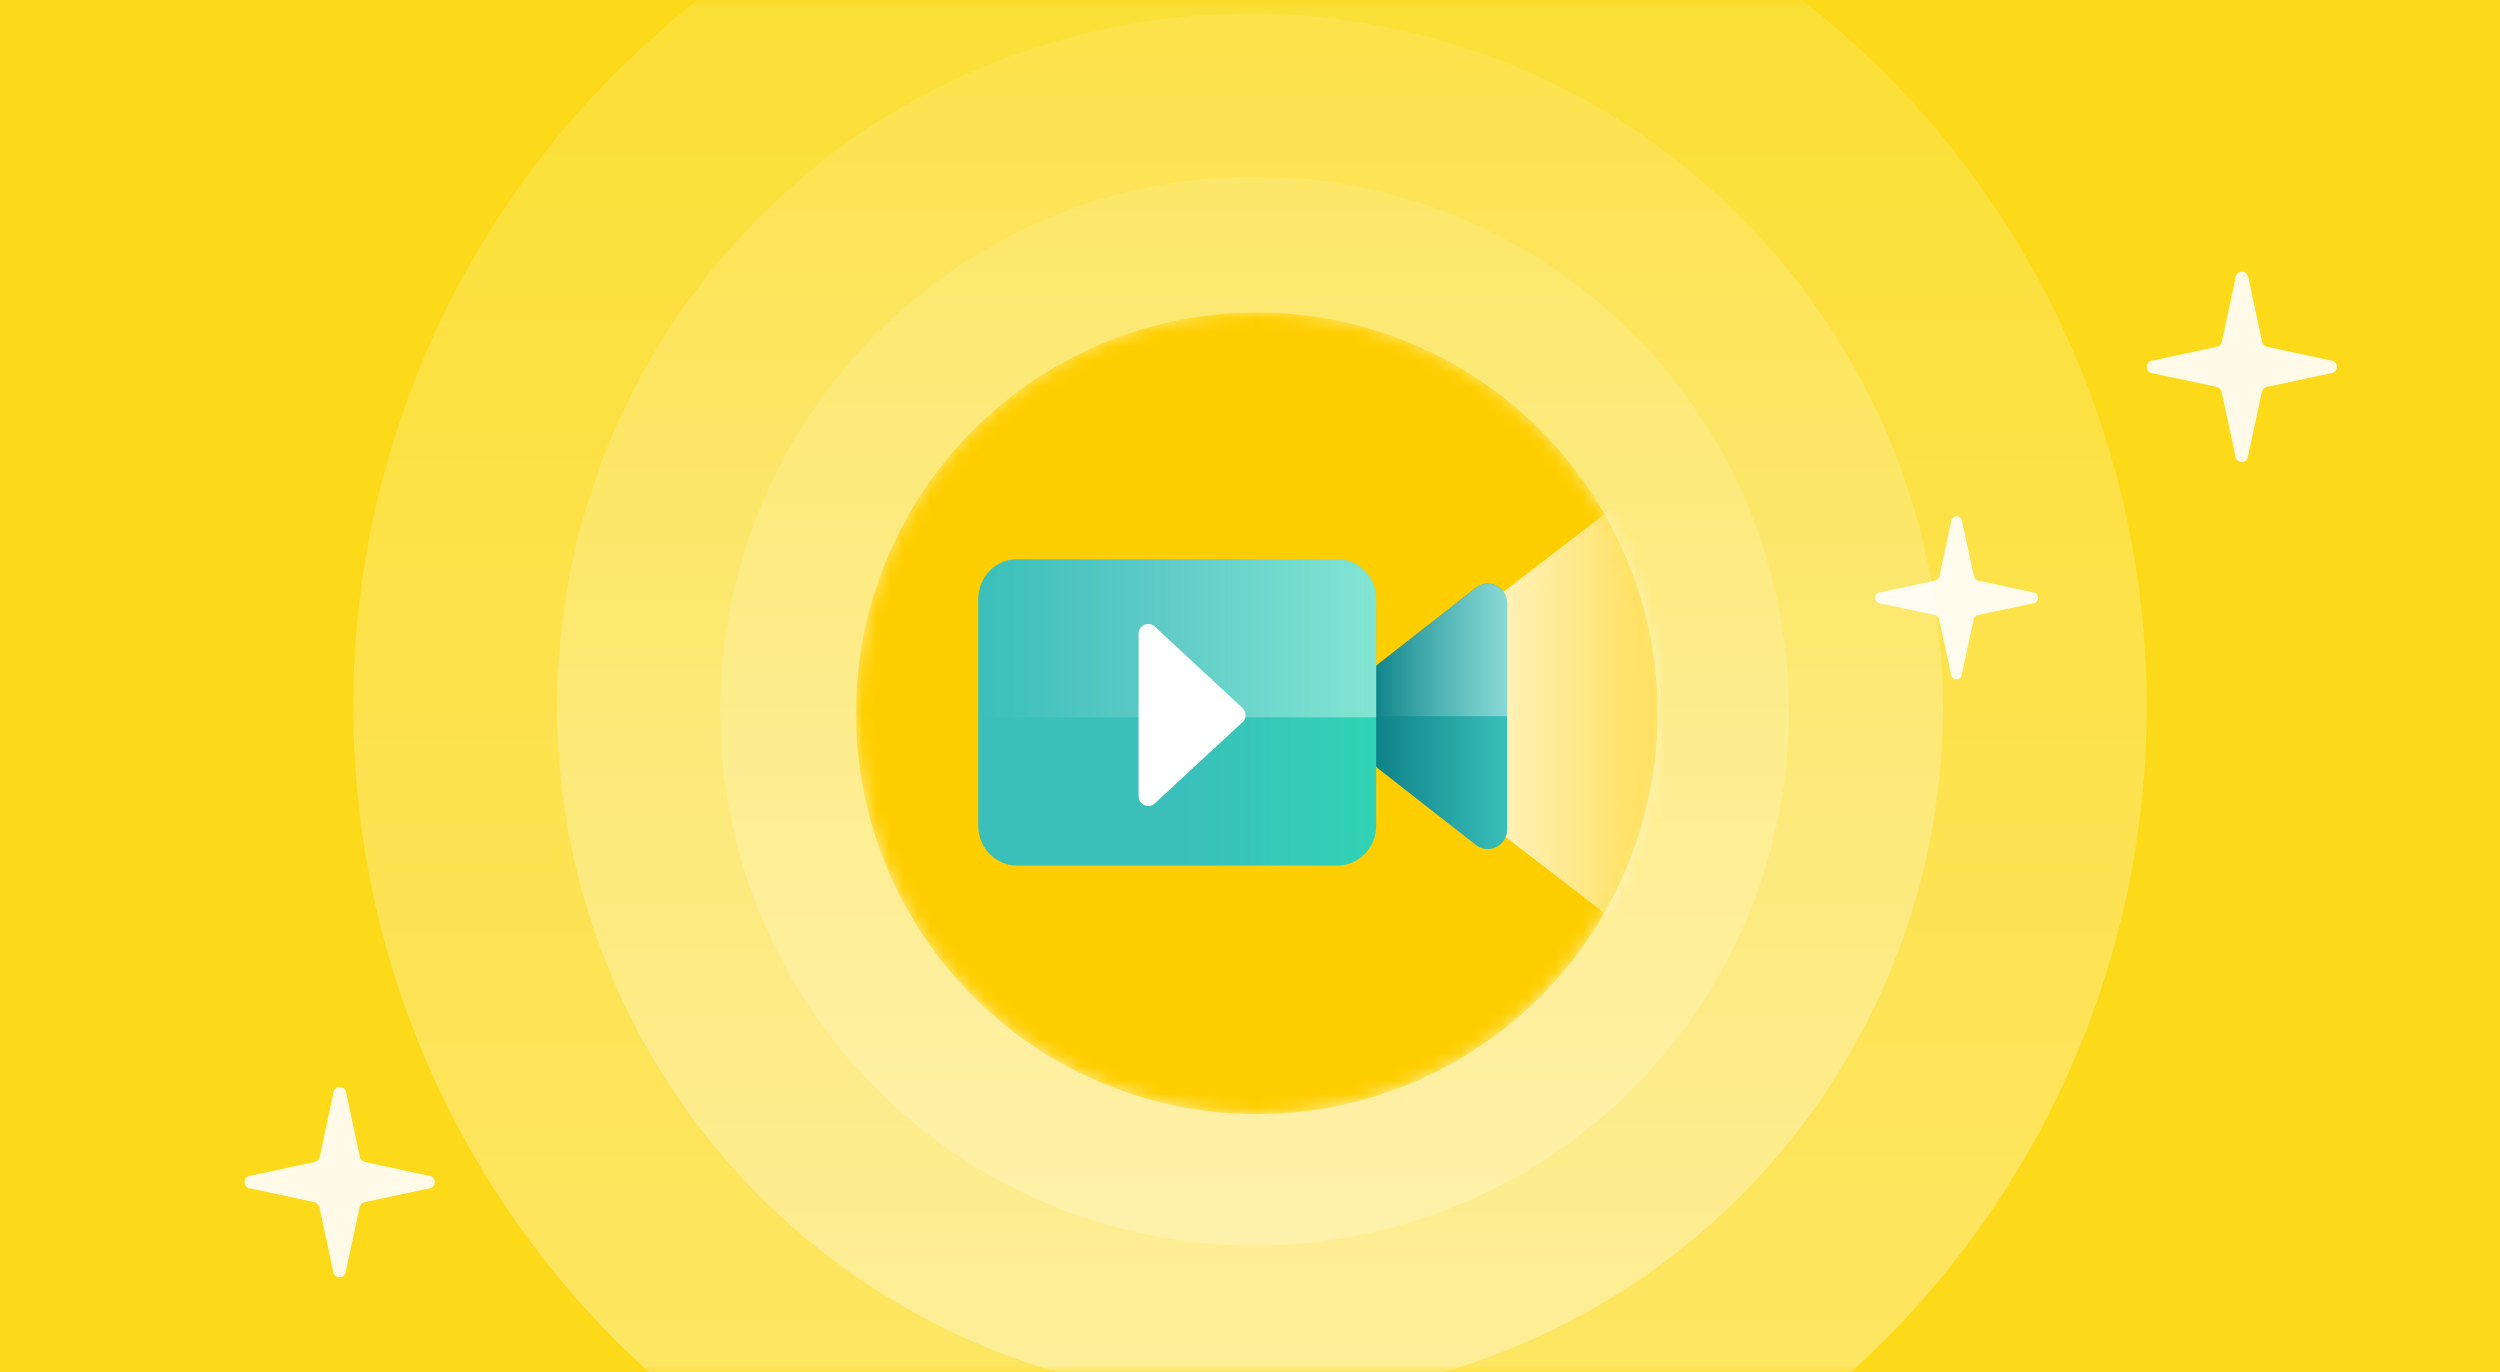 <svg xmlns="http://www.w3.org/2000/svg" xmlns:xlink="http://www.w3.org/1999/xlink" width="184" height="101" viewBox="0 0 184 101">
    <rect x="0" y="0" width="184" height="101" fill="#333333" stroke="none"/>
    <defs>
        <linearGradient id="76zh5412pc" x1="50%" x2="50%" y1="0%" y2="100%">
            <stop offset="0%" stop-color="#FFF" stop-opacity=".1"/>
            <stop offset="100%" stop-color="#FFF" stop-opacity=".35"/>
        </linearGradient>
        <linearGradient id="j4un1scx2d" x1="50%" x2="50%" y1="0%" y2="100%">
            <stop offset="0%" stop-color="#FFF" stop-opacity=".15"/>
            <stop offset="100%" stop-color="#FFF" stop-opacity=".3"/>
        </linearGradient>
        <linearGradient id="so6arkoe4g" x1="68.662%" x2="-26.407%" y1="48.176%" y2="48.176%">
            <stop offset="0%" stop-color="#FFF" stop-opacity=".4"/>
            <stop offset="100%" stop-color="#FFF"/>
        </linearGradient>
        <linearGradient id="hblv5o0srh" x1="99.994%" x2=".002%" y1="52.869%" y2="52.869%">
            <stop offset="0%" stop-color="#3ABFBA"/>
            <stop offset="100%" stop-color="#0C8087"/>
        </linearGradient>
        <linearGradient id="89ulom6sji" x1="0%" x2="100%" y1="52.943%" y2="52.943%">
            <stop offset="0%" stop-color="#FFF" stop-opacity="0"/>
            <stop offset="100%" stop-color="#FFF" stop-opacity=".4"/>
        </linearGradient>
        <linearGradient id="41btawyflj" x1="99.634%" x2="49.634%" y1="49.855%" y2="49.855%">
            <stop offset="0%" stop-color="#30D3B6"/>
            <stop offset="100%" stop-color="#3ABFBA"/>
        </linearGradient>
        <linearGradient id="c2qfjxpeek" x1="-.366%" x2="99.634%" y1="49.844%" y2="49.844%">
            <stop offset="0%" stop-color="#FFF" stop-opacity="0"/>
            <stop offset="100%" stop-color="#FFF" stop-opacity=".4"/>
        </linearGradient>
        <circle id="dxerw7l2ne" cx="29.5" cy="29.5" r="29.5"/>
        <path id="rvqtzbufra" d="M0 0L184 0 184 101 0 101z"/>
    </defs>
    <g fill="none" fill-rule="evenodd">
        <mask id="31kbd8jjqb" fill="#fff">
            <use xlink:href="#rvqtzbufra"/>
        </mask>
        <use fill="#FCDA19" xlink:href="#rvqtzbufra"/>
        <g mask="url(#31kbd8jjqb)">
            <g transform="translate(18 -14)">
                <path fill="#FFF" fill-rule="nonzero" d="M148.471 42.843l-1.004 4.681c0 .263-.214.476-.477.476s-.476-.213-.476-.476l-1.004-4.68c-.04-.184-.183-.328-.367-.367l-4.667-.999c-.263 0-.476-.213-.476-.476 0-.262.213-.475.476-.475l4.686-1.004c.184-.04.327-.183.367-.366l1.004-4.681c0-.263.214-.476.477-.476s.476.213.476.476l1.004 4.68c.04.184.183.328.367.367l4.667 1.004c.263 0 .476.213.476.475 0 .263-.213.476-.476.476l-4.686 1c-.184.038-.327.182-.367.365zM127.261 59.58l-.861 4.012c0 .225-.183.408-.408.408-.226 0-.408-.183-.408-.408l-.862-4.012c-.033-.157-.156-.28-.314-.314l-4-.856c-.225 0-.408-.183-.408-.408 0-.225.183-.408.408-.408l4.016-.86c.158-.034.281-.157.315-.314l.861-4.012c0-.225.183-.408.408-.408.226 0 .408.183.408.408l.862 4.012c.033.157.156.28.314.314l4 .86c.225 0 .408.183.408.408 0 .225-.183.408-.408.408l-4.016.856c-.158.034-.281.157-.315.314zM8.471 102.843l-1.004 4.681c0 .263-.214.476-.477.476s-.476-.213-.476-.476l-1.004-4.68c-.04-.184-.183-.328-.367-.367l-4.667-.999c-.263 0-.476-.213-.476-.476 0-.262.213-.475.476-.475l4.686-1.004c.184-.04.327-.183.367-.366l1.004-4.681c0-.263.214-.476.477-.476s.476.213.476.476l1.004 4.68c.04.184.183.328.367.367l4.667 1.004c.263 0 .476.213.476.475 0 .263-.213.476-.476.476l-4.686 1c-.184.038-.327.182-.367.365z" opacity=".9"/>
                <circle cx="74" cy="66" r="51" fill="url(#76zh5412pc)"/>
                <circle cx="74" cy="66" r="66" fill="url(#76zh5412pc)"/>
                <circle cx="74.333" cy="66.333" r="39.333" fill="url(#j4un1scx2d)" opacity=".75"/>
                <g transform="translate(45 37)">
                    <circle cx="29.5" cy="29.5" r="29.5"/>
                    <mask id="ml93m3kngf" fill="#fff">
                        <use xlink:href="#dxerw7l2ne"/>
                    </mask>
                    <g fill="#FFCE00" fill-rule="nonzero" mask="url(#ml93m3kngf)">
                        <circle cx="29.5" cy="29.5" r="29.5"/>
                    </g>
                    <g fill-rule="nonzero" mask="url(#ml93m3kngf)">
                        <g>
                            <path fill="url(#so6arkoe4g)" d="M35.925 12.66L51.965.32c.428-.35 1.015-.419 1.51-.177.495.242.81.752.81 1.31v36.099c.016.559-.285 1.077-.773 1.333-.489.255-1.078.204-1.516-.133L35.925 26.388c-.358-.275-.569-.706-.568-1.163V13.82c0-.456.21-.885.568-1.16z" transform="translate(9 10)"/>
                            <path fill="url(#hblv5o0srh)" d="M29.486 15.828l7.11-5.556c.43-.358 1.025-.43 1.525-.184s.815.764.808 1.33v16.581c.015.562-.289 1.082-.78 1.337-.492.255-1.083.199-1.52-.144l-7.143-5.582c-.352-.275-.557-.701-.557-1.153v-5.454c-.007-.46.2-.895.557-1.175z" transform="translate(9 10)"/>
                            <path fill="url(#89ulom6sji)" d="M29.486 15.857l7.11-5.567c.428-.355 1.018-.428 1.517-.187.498.24.816.752.816 1.314v8.291h-10V17.01c0-.451.205-.877.557-1.153z" transform="translate(9 10)"/>
                            <path fill="url(#41btawyflj)" d="M2.857 8.16H26.43c1.578 0 2.857 1.302 2.857 2.908v16.727c0 1.607-1.28 2.91-2.857 2.91H2.857C1.28 30.705 0 29.402 0 27.795V11.068C0 9.462 1.28 8.16 2.857 8.16z" transform="translate(9 10)"/>
                            <path fill="url(#c2qfjxpeek)" d="M2.857 8.16H26.43c1.578 0 2.857 1.302 2.857 2.908v8.727H0v-8.727C0 9.462 1.28 8.16 2.857 8.16z" transform="translate(9 10)"/>
                            <path fill="#FFF" d="M19.436 20.16l-6.429 5.96c-.16.157-.383.23-.603.195-.351-.056-.608-.365-.604-.727v-11.92c-.006-.226.091-.443.264-.585.275-.224.67-.21.929.032l6.443 5.986c.14.13.225.31.235.504.009.193-.058.382-.185.525l-.05.03z" transform="translate(9 10)"/>
                        </g>
                    </g>
                </g>
            </g>
        </g>
    </g>
</svg>
